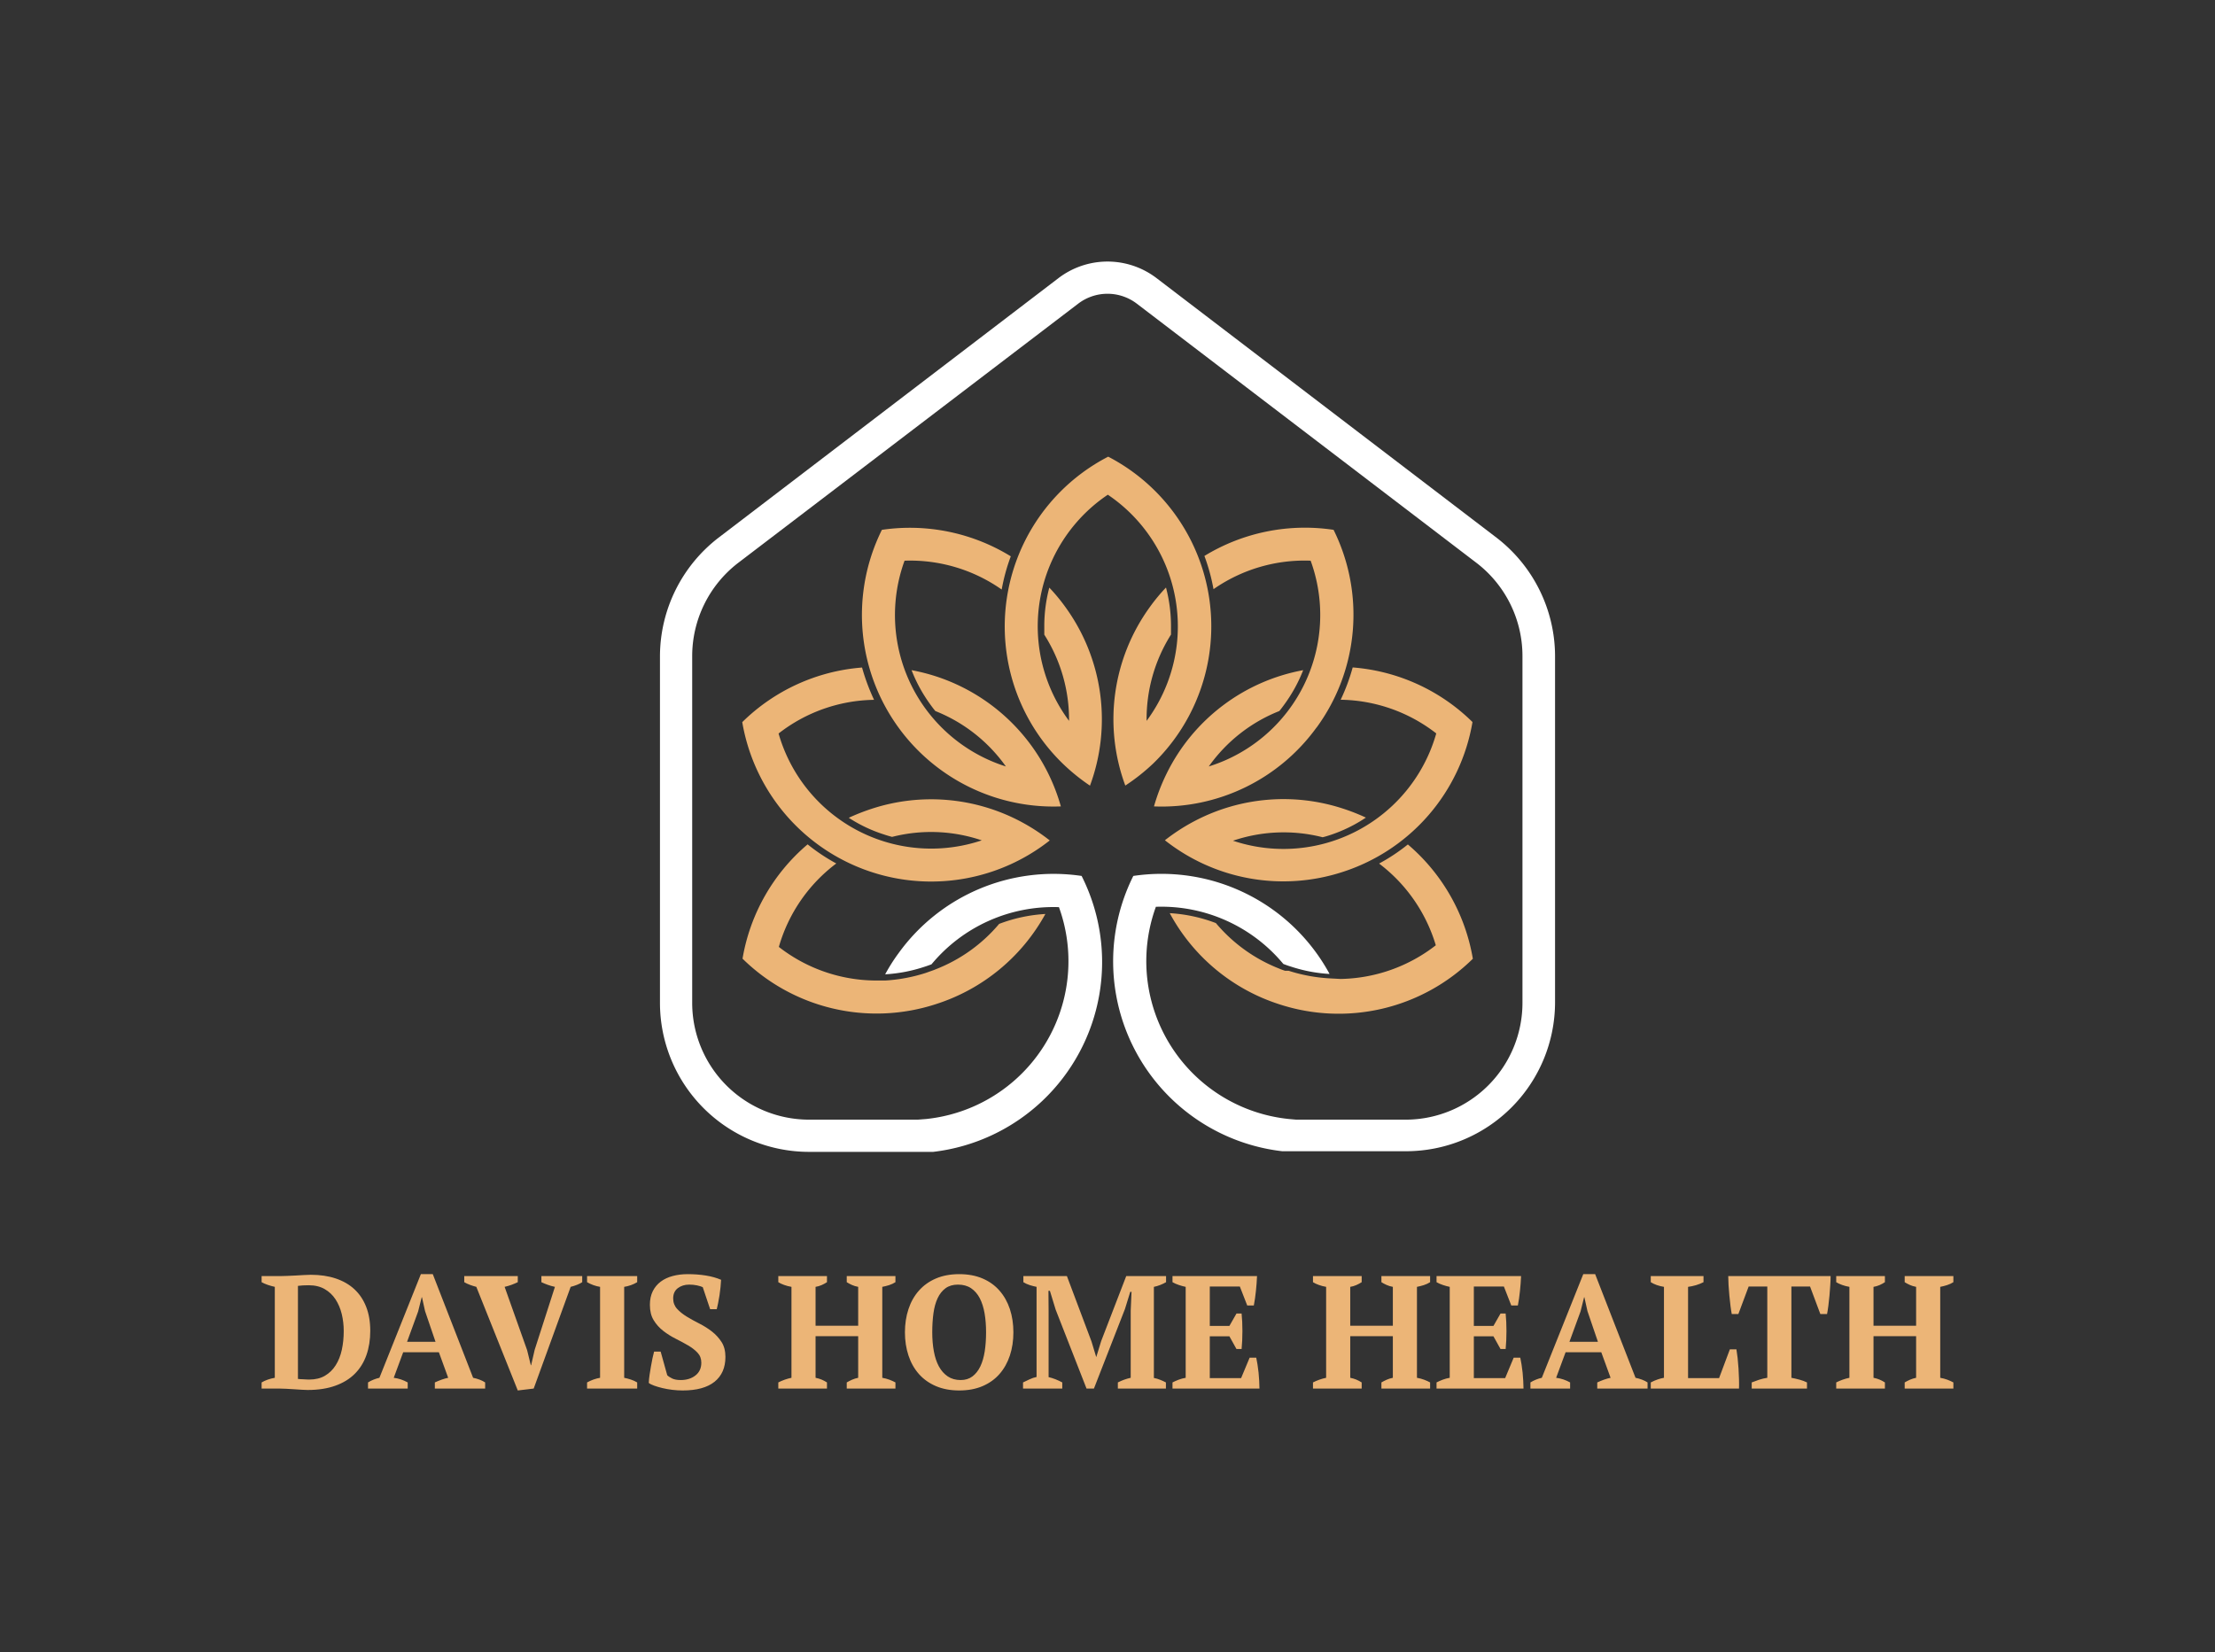 <svg xmlns="http://www.w3.org/2000/svg" viewBox="-8.83 47 592.66 442.13"><rect x="-8.83" y="47" width="592.66" height="442.13" fill="#333333" stroke="none"/> <svg xmlns="http://www.w3.org/2000/svg" viewBox="0 0.001 98.33 97.829" height="238.275" width="239.495" y="117" x="167.755" preserveAspectRatio="xMinYMin" style="overflow: visible;"><path id="Layer_1-2" dataName="Layer 1" class="cls-1" d="M38,55.48a17.34,17.34,0,0,0-7.75-6.09c-.19-.23-.37-.47-.55-.72a16.54,16.54,0,0,1-2.06-3.77,21.43,21.43,0,0,1,2.65.67,21,21,0,0,1,13.75,14.3A21.05,21.05,0,0,1,24.38,29.48a21.16,21.16,0,0,1,14.16,2.91,21.18,21.18,0,0,0-1,3.65,17.5,17.5,0,0,0-10.67-3.17A17.45,17.45,0,0,0,38,55.48ZM68,81.6a20.94,20.94,0,0,1-12-10,17,17,0,0,1,5.07,1.09,17.4,17.4,0,0,0,6.95,5c.21.09.43.17.65.24l0,0,0,0h0l0,0h0l0,0H69l0,0,.06,0a18,18,0,0,0,4.41.83l1.3.07,0,0a17.51,17.51,0,0,0,10.46-3.7A17.55,17.55,0,0,0,79,66.15a20.64,20.64,0,0,0,3.16-2.1,21.12,21.12,0,0,1,7.14,12.56A21,21,0,0,1,68,81.6Zm-32.65-18a17.32,17.32,0,0,0-9.85-.38c-.29-.08-.58-.16-.87-.26a16,16,0,0,1-3.89-1.84,23.73,23.73,0,0,1,2.55-1,21,21,0,0,1,16.29,1.39,21.36,21.36,0,0,1,3.24,2.1,21.05,21.05,0,0,1-33.78-13,21.07,21.07,0,0,1,13.16-6,22.72,22.72,0,0,0,1.32,3.55,17.45,17.45,0,0,0-10.49,3.7A17.44,17.44,0,0,0,35.38,63.59ZM23.51,79l0,0L24.78,79C24.36,79,23.93,79,23.51,79ZM30.3,81.6a21,21,0,0,1-21.23-5,21.08,21.08,0,0,1,7.15-12.56,20.55,20.55,0,0,0,3.15,2.1,17.48,17.48,0,0,0-6.31,9.17A17.46,17.46,0,0,0,23.51,79c.42,0,.85,0,1.27,0a18,18,0,0,0,4.41-.83l.9-.32.17-.07a17.33,17.33,0,0,0,7-5,17,17,0,0,1,5.08-1.09A21,21,0,0,1,30.3,81.6ZM75,67.07a21,21,0,0,1-19.53-3.48,21.36,21.36,0,0,1,3.24-2.1A21,21,0,0,1,75,60.1a22.18,22.18,0,0,1,2.55,1A16.1,16.1,0,0,1,73.68,63c-.3.1-.59.19-.88.26a17.32,17.32,0,0,0-9.85.38A17.45,17.45,0,0,0,85.28,51.85a17.48,17.48,0,0,0-10.5-3.7A21.76,21.76,0,0,0,76.1,44.6a21.07,21.07,0,0,1,13.16,6A21,21,0,0,1,75,67.07ZM51.12,57.58a21,21,0,0,1,2.72-19.65,20,20,0,0,1,1.75-2.11,16.64,16.64,0,0,1,.55,4.26c0,.31,0,.61,0,.91a17.39,17.39,0,0,0-2.68,9.48,17.44,17.44,0,0,0-4.26-24.85,17.42,17.42,0,0,0-4.26,24.85A17.4,17.4,0,0,0,42.22,41c0-.3,0-.6,0-.91a16.64,16.64,0,0,1,.55-4.26,20,20,0,0,1,1.75,2.11,21,21,0,0,1,2.72,19.65,21.89,21.89,0,0,1-3-2.43,21,21,0,0,1,5-33.72,21,21,0,0,1,4.94,33.72A21.89,21.89,0,0,1,51.12,57.58Zm21-6.37a21,21,0,0,1-17.85,8.66,21.36,21.36,0,0,1,1.39-3.61,20.94,20.94,0,0,1,15-11.36,16.58,16.58,0,0,1-2.07,3.77c-.18.25-.36.49-.55.72a17.34,17.34,0,0,0-7.75,6.09A17.43,17.43,0,0,0,71.48,32.87,17.5,17.5,0,0,0,60.81,36a21.18,21.18,0,0,0-1-3.65A21.17,21.17,0,0,1,74,29.48,21,21,0,0,1,72.13,51.21Z" style="fill: #ecb577; fill-opacity: 1;"></path><path id="Layer_1-2" dataName="Layer 1" class="cls-2" d="M91.9,30.34,54.55,1.82a8.88,8.88,0,0,0-10.77,0L6.44,30.34A16.47,16.47,0,0,0,0,43.35V81.46A16.38,16.38,0,0,0,16.37,97.83h12s.75,0,1.06,0l.58,0A21,21,0,0,0,46.32,67.51,21,21,0,0,0,26.21,76a19.65,19.65,0,0,0-1.47,2.32,16.61,16.61,0,0,0,4.23-.8c.29-.09.57-.19.86-.3a17.4,17.4,0,0,1,14-6.28A17.43,17.43,0,0,1,29.23,94.22l-.9.07h-12A12.84,12.84,0,0,1,3.54,81.46V43.35a12.93,12.93,0,0,1,5-10.2L45.93,4.64a5.31,5.31,0,0,1,6.47,0L89.75,33.15a12.9,12.9,0,0,1,5,10.2V81.46A12.84,12.84,0,0,1,82,94.29H69.89l-.79-.07A17.44,17.44,0,0,1,54.48,70.9a17.42,17.42,0,0,1,14,6.28c.28.11.56.21.86.3a16.54,16.54,0,0,0,4.22.8A21,21,0,0,0,52,67.51,21,21,0,0,0,68.36,97.76l.58,0c.32,0,1,0,1,0H82A16.38,16.38,0,0,0,98.33,81.46V43.35A16.46,16.46,0,0,0,91.9,30.34Z" style="fill: #ffffff; fill-opacity: 1;"></path></svg> <svg y="388" viewBox="0.86 14.06 452.66 31.13" x="61.17" height="31.13" width="452.66" style="overflow: visible;"><g fill="#ecb577" fill-opacity="1" style=""><path d="M5.59 44.68L0.86 44.68L0.86 43.04Q1.59 42.61 2.49 42.29Q3.40 41.97 4.39 41.80L4.39 41.80L4.39 17.46Q3.40 17.24 2.47 16.92Q1.55 16.60 0.86 16.21L0.86 16.21L0.86 14.58L5.85 14.58Q6.58 14.58 7.65 14.53Q8.73 14.49 9.89 14.43Q11.05 14.36 12.15 14.30Q13.24 14.23 14.02 14.23L14.02 14.23Q17.76 14.23 20.70 15.22Q23.65 16.21 25.69 18.10Q27.74 20.00 28.83 22.79Q29.93 25.59 29.93 29.24L29.93 29.24Q29.93 32.81 28.90 35.73Q27.86 38.66 25.80 40.72Q23.74 42.79 20.58 43.92Q17.42 45.06 13.16 45.06L13.16 45.06Q12.60 45.06 11.65 45.00Q10.71 44.94 9.63 44.87Q8.56 44.81 7.48 44.74Q6.41 44.68 5.59 44.68L5.59 44.68ZM13.46 17.03L13.46 17.03Q12.69 17.03 11.91 17.07Q11.14 17.11 10.58 17.20L10.58 17.20L10.58 42.10Q10.75 42.14 11.18 42.16Q11.61 42.18 12.06 42.20Q12.51 42.23 12.94 42.25Q13.37 42.27 13.59 42.27L13.59 42.27Q16.08 42.27 17.82 41.24Q19.57 40.21 20.68 38.44Q21.80 36.68 22.32 34.31Q22.83 31.95 22.83 29.28L22.83 29.28Q22.83 26.92 22.30 24.73Q21.76 22.53 20.64 20.81Q19.52 19.09 17.74 18.06Q15.95 17.03 13.46 17.03ZM39.95 43.04L39.95 44.68L29.33 44.68L29.33 43.04Q30.01 42.61 30.81 42.29Q31.61 41.97 32.38 41.80L32.38 41.80L43.47 14.06L46.66 14.06L57.45 41.80Q58.31 41.97 59.17 42.29Q60.03 42.61 60.67 43.04L60.67 43.04L60.67 44.68L47.21 44.68L47.21 43.04Q48.03 42.66 48.98 42.31Q49.92 41.97 50.78 41.80L50.78 41.80L48.29 34.96L38.74 34.96L36.21 41.80Q38.18 42.05 39.95 43.04L39.95 43.04ZM42.74 24.04L39.78 32.16L47.39 32.16L44.59 23.95L43.77 20.25L43.69 20.25L42.74 24.04ZM73.92 34.31L79.34 17.46Q78.30 17.24 77.38 16.90Q76.45 16.56 75.72 16.21L75.72 16.21L75.72 14.58L86.64 14.58L86.64 16.21Q86.13 16.56 85.29 16.90Q84.45 17.24 83.55 17.46L83.55 17.46L73.66 44.68L69.40 45.19L58.31 17.46Q57.45 17.24 56.59 16.92Q55.73 16.60 55.08 16.21L55.08 16.21L55.08 14.58L69.40 14.58L69.40 16.21Q68.67 16.56 67.77 16.90Q66.86 17.24 65.88 17.46L65.88 17.46L71.90 34.40L72.89 38.44L72.97 38.44L73.92 34.31ZM101.35 43.04L101.35 44.68L87.94 44.68L87.94 43.04Q89.66 42.10 91.42 41.80L91.42 41.80L91.42 17.46Q90.56 17.33 89.61 16.99Q88.67 16.64 87.94 16.21L87.94 16.21L87.94 14.58L101.35 14.58L101.35 16.21Q100.58 16.68 99.65 17.01Q98.73 17.33 97.87 17.46L97.87 17.46L97.87 41.80Q98.73 41.97 99.65 42.27Q100.58 42.57 101.35 43.04L101.35 43.04ZM107.63 34.79L109.39 41.11Q109.86 41.58 110.72 41.99Q111.58 42.40 113.00 42.40L113.00 42.40Q115.37 42.40 116.94 41.17Q118.51 39.95 118.51 37.75L118.51 37.75Q118.51 36.16 117.50 35.09Q116.49 34.01 114.94 33.11Q113.39 32.21 111.63 31.33Q109.86 30.44 108.32 29.24Q106.77 28.04 105.76 26.38Q104.75 24.73 104.75 22.27L104.75 22.27Q104.75 20.17 105.52 18.62Q106.30 17.07 107.65 16.06Q109.00 15.05 110.85 14.56Q112.70 14.06 114.85 14.06L114.85 14.06Q117.48 14.06 119.73 14.43Q121.99 14.79 123.80 15.57L123.80 15.57Q123.75 16.43 123.65 17.54Q123.54 18.66 123.37 19.76Q123.19 20.86 123.00 21.82Q122.81 22.79 122.64 23.44L122.64 23.44L120.87 23.44L118.89 17.54Q118.38 17.29 117.37 17.07Q116.36 16.86 115.28 16.86L115.28 16.86Q113.48 16.86 112.23 17.80Q110.98 18.75 110.98 20.55L110.98 20.55Q110.98 22.19 112.01 23.33Q113.05 24.47 114.59 25.41Q116.14 26.36 117.97 27.28Q119.80 28.21 121.35 29.41Q122.89 30.62 123.93 32.23Q124.96 33.84 124.96 36.21L124.96 36.21Q124.96 40.51 122.06 42.85Q119.15 45.19 113.52 45.19L113.52 45.19Q112.14 45.19 110.75 45.02Q109.35 44.85 108.10 44.55Q106.85 44.25 105.89 43.90Q104.92 43.56 104.45 43.17L104.45 43.17Q104.49 42.18 104.66 41.04Q104.83 39.90 105.03 38.76Q105.22 37.63 105.44 36.59Q105.65 35.56 105.87 34.79L105.87 34.79L107.63 34.79ZM152.13 43.04L152.13 44.68L139.11 44.68L139.11 43.04Q139.84 42.66 140.80 42.31Q141.77 41.97 142.63 41.80L142.63 41.80L142.63 17.46Q141.60 17.29 140.65 16.94Q139.71 16.60 139.11 16.21L139.11 16.21L139.11 14.58L152.13 14.58L152.13 16.21Q151.49 16.64 150.69 16.99Q149.90 17.33 149.08 17.46L149.08 17.46L149.08 27.86L160.48 27.86L160.48 17.46Q159.53 17.29 158.78 16.94Q158.03 16.60 157.42 16.21L157.42 16.21L157.42 14.58L170.45 14.58L170.45 16.21Q169.72 16.68 168.78 16.99Q167.83 17.29 166.93 17.46L166.93 17.46L166.93 41.80Q167.92 41.97 168.84 42.31Q169.76 42.66 170.45 43.04L170.45 43.04L170.45 44.68L157.42 44.68L157.42 43.04Q158.07 42.66 158.84 42.31Q159.62 41.97 160.48 41.80L160.48 41.80L160.48 30.66L149.08 30.66L149.08 41.80Q149.94 41.97 150.67 42.27Q151.40 42.57 152.13 43.04L152.13 43.04ZM172.99 29.63L172.99 29.63Q172.99 26.27 173.94 23.41Q174.88 20.55 176.73 18.47Q178.58 16.38 181.29 15.22Q184.00 14.06 187.52 14.06L187.52 14.06Q191.05 14.06 193.76 15.22Q196.47 16.38 198.29 18.47Q200.12 20.55 201.07 23.41Q202.01 26.27 202.01 29.63L202.01 29.63Q202.01 32.98 201.07 35.84Q200.12 38.70 198.29 40.79Q196.47 42.87 193.76 44.03Q191.05 45.19 187.52 45.19L187.52 45.19Q184.00 45.19 181.29 44.03Q178.58 42.87 176.73 40.79Q174.88 38.70 173.94 35.84Q172.99 32.98 172.99 29.63ZM180.30 29.63L180.30 29.63Q180.30 32.38 180.73 34.72Q181.16 37.07 182.08 38.76Q183.01 40.46 184.45 41.43Q185.89 42.40 187.91 42.40L187.91 42.40Q189.76 42.40 191.05 41.43Q192.34 40.46 193.16 38.76Q193.97 37.07 194.34 34.72Q194.70 32.38 194.70 29.63L194.70 29.63Q194.70 26.88 194.30 24.53Q193.89 22.19 193.01 20.49Q192.12 18.79 190.68 17.82Q189.24 16.86 187.18 16.86L187.18 16.86Q185.20 16.86 183.87 17.82Q182.54 18.79 181.74 20.49Q180.94 22.19 180.62 24.53Q180.30 26.88 180.30 29.63ZM242.82 43.04L242.82 44.68L229.96 44.68L229.96 43.04Q230.82 42.61 231.64 42.31Q232.46 42.01 233.40 41.80L233.40 41.80L233.40 23.82L233.62 18.79L233.28 18.79L231.86 23.39L223.56 44.68L221.58 44.68L213.32 23.56L211.78 18.53L211.39 18.53L211.43 23.99L211.43 41.62Q212.25 41.80 213.24 42.18Q214.23 42.57 215.09 43.04L215.09 43.04L215.09 44.68L204.59 44.68L204.59 43.04Q205.28 42.70 206.29 42.23Q207.30 41.75 208.21 41.58L208.21 41.58L208.21 17.46Q207.35 17.29 206.38 16.99Q205.41 16.68 204.68 16.21L204.68 16.21L204.68 14.58L216.33 14.58L222.91 32.08L224.16 36.21L224.20 36.21L225.49 31.99L232.20 14.58L242.86 14.58L242.86 16.21Q242.13 16.64 241.29 16.96Q240.46 17.29 239.60 17.46L239.60 17.46L239.60 41.84Q240.50 42.01 241.34 42.36Q242.18 42.70 242.82 43.04L242.82 43.04ZM244.58 14.58L267.20 14.58Q267.12 16.51 266.90 18.58Q266.69 20.64 266.34 22.45L266.34 22.45L264.58 22.45L262.60 17.37L254.56 17.37L254.56 27.91L259.81 27.91L261.70 24.60L263.07 24.60Q263.29 26.70 263.29 29.28Q263.29 31.86 263.07 34.10L263.07 34.10L261.70 34.10L259.81 30.70L254.56 30.70L254.56 41.88L262.94 41.88L265.22 36.42L266.99 36.42Q267.16 37.24 267.33 38.27Q267.50 39.30 267.61 40.40Q267.72 41.50 267.78 42.61Q267.85 43.73 267.85 44.68L267.85 44.68L244.58 44.68L244.58 43.04Q245.32 42.66 246.22 42.31Q247.12 41.97 248.11 41.80L248.11 41.80L248.11 17.46Q247.25 17.29 246.28 16.96Q245.32 16.64 244.58 16.21L244.58 16.21L244.58 14.58ZM295.20 43.04L295.20 44.68L282.17 44.68L282.17 43.04Q282.90 42.66 283.86 42.31Q284.83 41.97 285.69 41.80L285.69 41.80L285.69 17.46Q284.66 17.29 283.71 16.94Q282.77 16.60 282.17 16.21L282.17 16.21L282.17 14.58L295.20 14.58L295.20 16.21Q294.55 16.64 293.75 16.99Q292.96 17.33 292.14 17.46L292.14 17.46L292.14 27.86L303.54 27.86L303.54 17.46Q302.59 17.29 301.84 16.94Q301.09 16.60 300.48 16.21L300.48 16.21L300.48 14.58L313.51 14.58L313.51 16.21Q312.78 16.68 311.84 16.99Q310.89 17.29 309.99 17.46L309.99 17.46L309.99 41.80Q310.98 41.97 311.90 42.31Q312.83 42.66 313.51 43.04L313.51 43.04L313.51 44.68L300.48 44.68L300.48 43.04Q301.13 42.66 301.90 42.31Q302.68 41.97 303.54 41.80L303.54 41.80L303.54 30.66L292.14 30.66L292.14 41.80Q293.00 41.97 293.73 42.27Q294.46 42.57 295.20 43.04L295.20 43.04ZM315.23 14.58L337.85 14.58Q337.77 16.51 337.55 18.58Q337.34 20.64 336.99 22.45L336.99 22.45L335.23 22.45L333.25 17.37L325.21 17.37L325.21 27.91L330.46 27.91L332.35 24.60L333.72 24.60Q333.94 26.70 333.94 29.28Q333.94 31.86 333.72 34.10L333.72 34.10L332.35 34.10L330.46 30.70L325.21 30.70L325.21 41.88L333.59 41.88L335.87 36.42L337.64 36.42Q337.81 37.24 337.98 38.27Q338.15 39.30 338.26 40.40Q338.37 41.50 338.43 42.61Q338.50 43.73 338.50 44.68L338.50 44.68L315.23 44.68L315.23 43.04Q315.96 42.66 316.87 42.31Q317.77 41.97 318.76 41.80L318.76 41.80L318.76 17.46Q317.90 17.29 316.93 16.96Q315.96 16.64 315.23 16.21L315.23 16.21L315.23 14.58ZM350.97 43.04L350.97 44.68L340.35 44.68L340.35 43.04Q341.03 42.61 341.83 42.29Q342.62 41.97 343.40 41.80L343.40 41.80L354.49 14.06L357.67 14.06L368.47 41.80Q369.33 41.97 370.19 42.29Q371.05 42.61 371.69 43.04L371.69 43.04L371.69 44.68L358.23 44.68L358.23 43.04Q359.05 42.66 360.00 42.31Q360.94 41.97 361.80 41.80L361.80 41.80L359.31 34.96L349.76 34.96L347.23 41.80Q349.20 42.05 350.97 43.04L350.97 43.04ZM353.76 24.04L350.79 32.16L358.41 32.16L355.61 23.95L354.79 20.25L354.71 20.25L353.76 24.04ZM372.55 16.21L372.55 14.58L386.66 14.58L386.66 16.21Q385.75 16.68 384.66 17.01Q383.56 17.33 382.53 17.46L382.53 17.46L382.53 41.88L390.83 41.88L393.71 34.19L395.47 34.19Q395.64 35.17 395.79 36.51Q395.94 37.84 396.03 39.30Q396.12 40.76 396.16 42.18Q396.20 43.60 396.16 44.68L396.16 44.68L372.55 44.68L372.55 43.04Q373.54 42.53 374.42 42.23Q375.30 41.93 376.08 41.80L376.08 41.80L376.08 17.46Q373.97 17.11 372.55 16.21L372.55 16.21ZM414.35 43.04L414.35 44.68L399.56 44.68L399.56 43.04Q400.42 42.70 401.51 42.33Q402.61 41.97 403.73 41.80L403.73 41.80L403.73 17.37L398.74 17.37L395.99 24.73L394.22 24.73Q394.05 23.87 393.88 22.53Q393.71 21.20 393.58 19.78Q393.45 18.36 393.36 16.96Q393.28 15.57 393.28 14.58L393.28 14.58L420.67 14.58Q420.67 15.61 420.58 16.99Q420.50 18.36 420.37 19.78Q420.24 21.20 420.07 22.51Q419.90 23.82 419.72 24.73L419.72 24.73L417.92 24.73L415.17 17.37L410.18 17.37L410.18 41.80Q411.30 42.01 412.39 42.31Q413.49 42.61 414.35 43.04L414.35 43.04ZM435.20 43.04L435.20 44.68L422.17 44.68L422.17 43.04Q422.91 42.66 423.87 42.31Q424.84 41.97 425.70 41.80L425.70 41.80L425.70 17.46Q424.67 17.29 423.72 16.94Q422.78 16.60 422.17 16.21L422.17 16.21L422.17 14.58L435.20 14.58L435.20 16.21Q434.56 16.64 433.76 16.99Q432.97 17.33 432.15 17.46L432.15 17.46L432.15 27.86L443.55 27.86L443.55 17.46Q442.60 17.29 441.85 16.94Q441.09 16.60 440.49 16.21L440.49 16.21L440.49 14.58L453.52 14.58L453.52 16.21Q452.79 16.68 451.84 16.99Q450.90 17.29 450.00 17.46L450.00 17.46L450.00 41.80Q450.98 41.97 451.91 42.31Q452.83 42.66 453.52 43.04L453.52 43.04L453.52 44.68L440.49 44.68L440.49 43.04Q441.14 42.66 441.91 42.31Q442.69 41.97 443.55 41.80L443.55 41.80L443.55 30.66L432.15 30.66L432.15 41.80Q433.01 41.97 433.74 42.27Q434.47 42.57 435.20 43.04L435.20 43.04Z" transform="translate(0, 0)"></path></g></svg></svg>